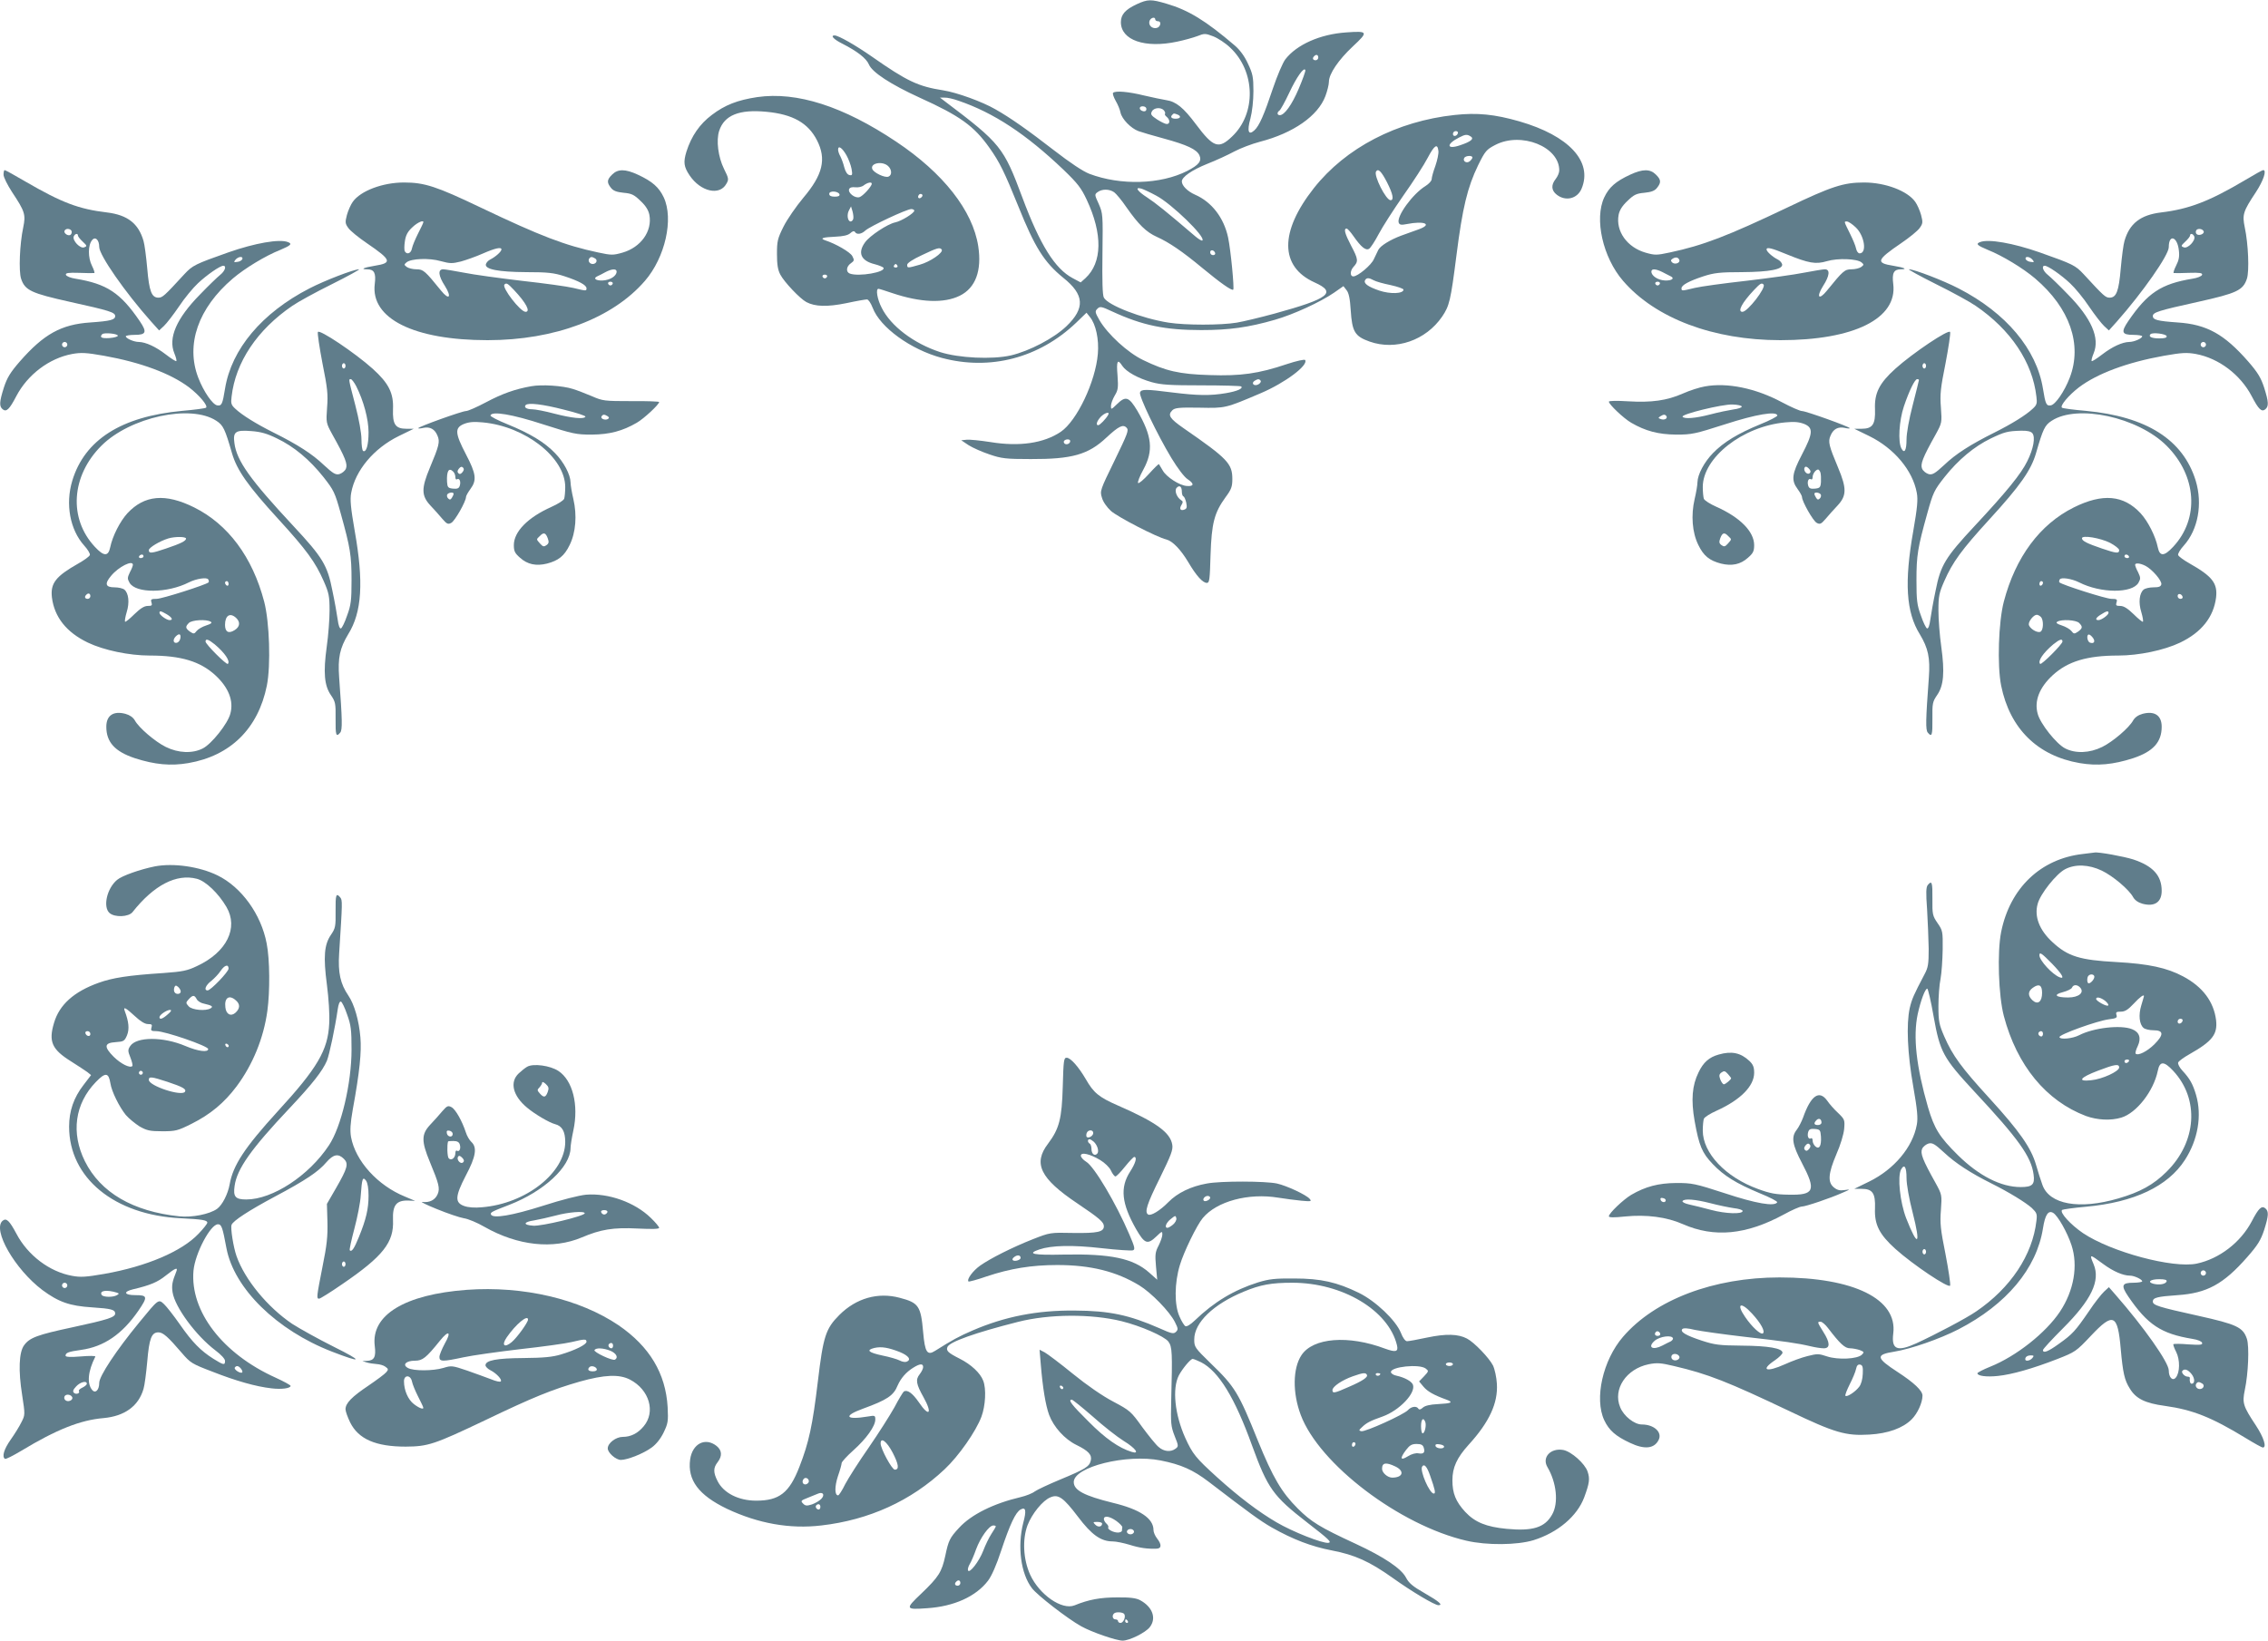 <?xml version="1.0" standalone="no"?>
<!DOCTYPE svg PUBLIC "-//W3C//DTD SVG 20010904//EN"
 "http://www.w3.org/TR/2001/REC-SVG-20010904/DTD/svg10.dtd">
<svg version="1.0" xmlns="http://www.w3.org/2000/svg"
 width="1280pt" height="926pt" viewBox="0 0 1280 926"
 preserveAspectRatio="xMidYMid meet">
<g transform="translate(0,926) scale(0.1,-0.1)"
fill="#607d8b" stroke="none">
<path d="M6415 9236 c-64 -30 -89 -58 -89 -101 0 -102 136 -149 318 -110 38 8
89 22 113 31 40 16 46 16 90 -1 26 -10 69 -38 95 -63 144 -134 149 -373 11
-503 -75 -72 -105 -62 -203 69 -71 95 -113 129 -169 137 -20 3 -76 15 -124 26
-89 22 -162 28 -175 15 -4 -4 3 -24 14 -44 12 -20 25 -51 28 -68 8 -36 58 -88
101 -104 17 -6 80 -25 140 -41 136 -37 188 -62 204 -95 15 -33 -3 -55 -69 -89
-150 -76 -375 -83 -552 -16 -36 14 -107 61 -200 133 -146 113 -245 183 -330
231 -74 43 -218 95 -294 107 -142 22 -204 51 -404 191 -92 64 -188 119 -210
119 -25 0 -5 -22 43 -46 86 -44 136 -83 151 -118 18 -44 124 -113 286 -187
228 -103 307 -160 394 -283 57 -80 85 -137 163 -330 93 -232 146 -316 254
-404 119 -95 124 -171 18 -273 -71 -68 -208 -140 -314 -165 -106 -24 -294 -15
-400 19 -149 49 -278 147 -329 250 -25 48 -35 107 -18 107 4 0 39 -11 77 -24
160 -54 293 -59 382 -15 89 44 125 142 104 279 -31 201 -197 413 -464 591
-298 199 -559 283 -783 251 -112 -17 -182 -44 -257 -101 -68 -51 -115 -119
-143 -207 -18 -59 -15 -85 18 -134 62 -92 169 -116 207 -48 15 25 14 31 -13
85 -33 67 -45 161 -27 215 29 88 113 122 267 107 148 -14 235 -63 285 -161 54
-106 33 -194 -77 -324 -41 -49 -92 -123 -112 -163 -34 -68 -37 -83 -37 -155 0
-59 5 -90 19 -116 22 -42 111 -136 147 -155 49 -26 118 -28 226 -6 55 12 108
21 116 21 8 0 22 -21 32 -47 42 -111 215 -236 390 -283 273 -73 549 -1 758
198 l59 57 19 -24 c34 -41 52 -127 45 -208 -13 -157 -118 -378 -209 -440 -96
-65 -235 -85 -398 -58 -58 9 -118 15 -134 13 l-30 -3 42 -28 c24 -15 76 -38
118 -52 67 -23 92 -26 232 -26 233 -1 325 25 427 121 69 64 94 77 114 56 14
-14 7 -31 -68 -186 -81 -166 -83 -171 -71 -209 6 -23 28 -54 51 -75 38 -34
258 -148 313 -161 35 -9 81 -57 124 -129 44 -75 81 -116 104 -116 15 0 17 18
21 158 6 179 21 238 85 326 32 43 38 59 38 102 0 87 -26 115 -275 287 -79 55
-91 74 -64 101 14 14 37 17 153 15 148 -3 145 -4 347 82 136 58 269 157 250
187 -3 5 -49 -5 -103 -23 -160 -54 -261 -68 -436 -62 -172 5 -248 23 -376 85
-87 42 -199 145 -246 225 -25 44 -26 50 -12 64 15 15 22 14 84 -15 171 -79
299 -105 503 -105 157 0 266 15 415 58 105 30 257 100 334 153 l53 37 17 -22
c13 -15 20 -48 24 -113 8 -123 23 -148 107 -178 148 -52 317 7 409 141 41 61
48 88 81 347 34 268 62 383 122 507 40 81 47 89 97 115 146 76 362 -10 361
-144 0 -13 -9 -34 -20 -48 -27 -34 -25 -65 6 -89 50 -39 116 -23 140 34 64
153 -71 299 -351 380 -139 40 -238 50 -366 36 -325 -35 -614 -185 -794 -413
-194 -246 -193 -443 4 -532 127 -57 83 -91 -226 -176 -81 -22 -177 -45 -213
-51 -90 -15 -289 -15 -385 0 -152 24 -342 98 -365 141 -8 14 -10 97 -8 248 3
222 2 228 -21 281 -24 52 -24 54 -6 67 25 18 65 18 93 -1 12 -9 43 -46 68 -83
70 -100 113 -142 173 -169 69 -31 144 -82 256 -175 103 -85 165 -129 175 -123
7 5 -14 225 -29 295 -24 111 -92 200 -186 241 -43 19 -75 51 -75 75 0 25 56
64 143 99 51 20 120 52 153 70 34 18 99 43 145 55 189 49 327 146 369 257 11
29 20 66 20 81 0 45 54 124 135 200 89 83 87 88 -38 79 -147 -10 -279 -69
-343 -152 -15 -20 -46 -93 -70 -164 -49 -147 -77 -212 -105 -237 -33 -30 -42
-5 -22 67 10 38 17 101 17 155 0 80 -4 98 -31 155 -19 42 -46 78 -74 102 -165
141 -262 200 -385 236 -88 26 -106 26 -169 -3z m105 -86 c0 -5 7 -10 16 -10
21 0 14 -34 -9 -38 -25 -5 -46 15 -40 38 5 20 33 28 33 10z m920 -215 c0 -8
-7 -15 -15 -15 -16 0 -20 12 -8 23 11 12 23 8 23 -8z m-110 -175 c-39 -92 -81
-150 -107 -150 -16 0 -17 16 -2 26 6 4 31 49 55 100 41 88 84 149 91 128 2 -5
-15 -52 -37 -104z m-1919 -69 c198 -68 379 -187 591 -389 80 -77 100 -103 131
-169 91 -194 88 -355 -7 -443 l-27 -24 -45 24 c-100 53 -184 187 -284 455
-106 284 -122 305 -436 542 l-29 22 26 0 c14 1 50 -7 80 -18z m1059 -47 c0 -9
-7 -14 -17 -12 -25 5 -28 28 -4 28 12 0 21 -6 21 -16z m99 -7 c6 -8 9 -16 6
-19 -3 -3 1 -11 10 -18 19 -16 19 -40 0 -40 -9 0 -33 12 -55 26 -33 22 -38 29
-29 45 11 22 51 25 68 6z m75 -23 c25 -9 19 -24 -9 -24 -24 0 -32 10 -18 23 8
8 8 8 27 1z m1584 -106 c-6 -18 -28 -21 -28 -4 0 9 7 16 16 16 9 0 14 -5 12
-12z m72 -18 c21 -13 3 -29 -60 -50 -76 -26 -80 6 -5 44 35 18 44 19 65 6z
m-182 -82 c2 -14 -6 -52 -17 -84 -12 -32 -21 -66 -21 -75 0 -10 -16 -27 -35
-39 -73 -45 -164 -171 -151 -207 5 -12 14 -14 44 -8 100 20 149 0 70 -29 -24
-8 -68 -25 -100 -36 -62 -23 -117 -57 -129 -80 -4 -8 -15 -32 -25 -52 -14 -34
-91 -98 -116 -98 -20 0 -19 32 1 54 28 30 27 43 -14 120 -35 67 -43 96 -25 96
5 0 22 -19 38 -42 44 -63 70 -84 89 -72 9 6 33 43 54 83 21 40 84 138 139 217
56 79 118 175 138 214 38 72 55 82 60 38z m-3341 -24 c12 -21 25 -56 29 -77 6
-34 4 -39 -12 -35 -11 2 -22 17 -29 43 -5 22 -16 50 -22 62 -7 12 -13 29 -13
38 0 27 23 11 47 -31z m3533 -13 c0 -5 -7 -14 -15 -21 -18 -15 -42 1 -31 19 8
13 46 15 46 2z m-3298 -48 c22 -20 23 -52 2 -60 -20 -8 -83 22 -91 43 -13 33
56 47 89 17z m2816 -92 c34 -67 40 -101 20 -101 -26 0 -96 139 -82 162 12 19
30 1 62 -61z m-2908 -8 c0 -15 -51 -71 -70 -76 -25 -7 -65 24 -58 45 4 10 16
13 35 11 16 -2 37 2 48 11 21 16 45 21 45 9z m1605 -67 c85 -44 281 -234 261
-253 -3 -4 -21 7 -40 23 -166 142 -224 188 -271 219 -56 36 -74 62 -32 50 12
-4 49 -21 82 -39z m-1787 7 c2 -9 -7 -13 -27 -13 -21 0 -31 5 -31 16 0 19 51
16 58 -3z m463 -16 c-13 -13 -26 -3 -16 12 3 6 11 8 17 5 6 -4 6 -10 -1 -17z
m-386 -124 c-2 -7 -9 -13 -14 -13 -17 0 -23 38 -10 62 l12 23 9 -30 c4 -16 6
-36 3 -42z m345 48 c0 -14 -73 -59 -107 -66 -44 -9 -145 -76 -171 -113 -43
-59 -23 -104 54 -123 24 -6 47 -16 50 -20 15 -25 -140 -52 -190 -33 -23 9 -20
40 6 58 20 14 20 18 8 41 -12 22 -92 69 -154 89 -31 11 -12 17 58 20 45 2 72
8 85 20 12 11 21 14 26 7 10 -17 37 -13 59 8 25 23 233 121 259 121 9 0 17 -4
17 -9z m155 -220 c10 -17 -66 -69 -124 -85 -70 -20 -71 -20 -71 0 0 9 31 30
83 54 86 41 102 46 112 31z m1543 -19 c2 -7 -3 -12 -12 -12 -9 0 -16 7 -16 16
0 17 22 14 28 -4z m-1793 -72 c3 -5 -1 -10 -10 -10 -9 0 -13 5 -10 10 3 6 8
10 10 10 2 0 7 -4 10 -10z m-397 -61 c-2 -6 -8 -10 -13 -10 -5 0 -11 4 -13 10
-2 6 4 11 13 11 9 0 15 -5 13 -11z m3085 -21 c12 -7 55 -19 95 -27 40 -9 73
-20 73 -26 -1 -23 -74 -26 -137 -5 -64 22 -91 41 -79 60 8 13 21 13 48 -2z
m-1419 -483 c22 -33 88 -70 166 -92 54 -15 103 -18 282 -18 119 0 219 -3 223
-6 12 -12 -22 -27 -86 -38 -88 -15 -160 -14 -304 4 -149 19 -174 19 -181 0 -8
-19 98 -239 177 -370 36 -59 73 -108 92 -120 38 -25 36 -41 -4 -38 -41 2 -117
51 -137 88 -10 17 -19 32 -21 35 -2 3 -27 -22 -57 -55 -29 -32 -57 -56 -61
-51 -4 4 9 38 30 76 58 107 49 189 -35 333 -47 78 -65 84 -115 35 -32 -31 -33
-31 -33 -9 0 13 10 39 21 58 19 31 21 44 16 114 -7 83 0 96 27 54z m781 -84
c3 -6 -3 -15 -14 -21 -24 -12 -42 7 -20 21 18 11 26 11 34 0z m-861 -193 c-12
-22 -47 -58 -56 -58 -15 0 -8 23 14 47 23 24 54 32 42 11z m-214 -147 c0 -14
-18 -23 -30 -16 -6 4 -8 11 -5 16 8 12 35 12 35 0z m630 -286 c0 -13 4 -25 9
-27 5 -1 12 -18 16 -36 5 -25 3 -33 -10 -38 -23 -9 -31 4 -17 26 9 15 9 21 -2
27 -24 15 -39 53 -26 69 16 18 30 9 30 -21z"/>
<path d="M20 8274 c0 -14 22 -58 48 -98 73 -110 78 -127 63 -200 -20 -94 -26
-246 -12 -289 22 -66 57 -82 277 -131 222 -49 254 -59 254 -80 0 -21 -26 -28
-140 -36 -165 -11 -263 -66 -398 -220 -54 -62 -72 -92 -90 -147 -26 -82 -27
-106 -7 -123 21 -17 38 -1 77 74 64 122 186 214 315 238 51 9 78 8 180 -10
207 -37 377 -100 481 -179 57 -44 107 -103 95 -114 -5 -4 -66 -12 -136 -18
-342 -32 -549 -163 -619 -394 -40 -132 -13 -277 67 -366 21 -23 35 -47 32 -54
-3 -8 -32 -29 -64 -47 -129 -73 -159 -112 -150 -192 14 -111 82 -197 203 -255
90 -43 233 -73 349 -73 177 0 285 -33 370 -111 75 -69 105 -145 85 -217 -14
-56 -106 -171 -155 -196 -58 -30 -138 -27 -209 8 -61 30 -153 109 -175 150
-10 17 -28 30 -53 37 -68 18 -108 -9 -108 -73 0 -87 49 -140 160 -177 114 -37
204 -45 303 -28 238 41 394 195 443 437 23 115 15 359 -15 474 -66 252 -204
437 -395 532 -163 81 -281 70 -377 -33 -42 -46 -84 -129 -97 -192 -11 -53 -36
-52 -87 3 -149 160 -133 400 37 570 162 162 505 236 649 141 39 -25 49 -47 88
-182 28 -97 90 -185 262 -373 160 -175 209 -243 256 -350 29 -66 33 -85 33
-165 0 -50 -7 -142 -16 -205 -20 -145 -14 -220 24 -274 25 -37 27 -46 26 -133
-1 -93 3 -106 26 -78 13 15 12 69 -6 312 -8 110 4 165 51 243 78 125 88 295
37 583 -23 132 -27 178 -20 215 23 127 128 252 269 321 l84 41 -41 0 c-62 0
-79 24 -76 110 4 91 -24 147 -115 229 -99 89 -302 225 -309 207 -3 -8 9 -88
26 -177 28 -139 32 -175 26 -249 -6 -85 -6 -87 29 -151 75 -134 88 -169 77
-195 -6 -13 -23 -26 -37 -30 -21 -5 -35 3 -88 52 -65 62 -146 114 -284 183
-96 48 -177 98 -215 134 -23 21 -26 30 -21 68 22 195 145 378 343 513 30 21
130 76 223 122 92 46 161 84 153 84 -29 0 -193 -63 -280 -108 -268 -138 -440
-343 -476 -566 -14 -87 -19 -98 -44 -94 -26 4 -77 78 -107 156 -72 187 -1 393
195 560 68 58 185 129 269 162 59 25 68 34 41 44 -48 18 -185 -6 -334 -58
-190 -67 -203 -74 -249 -123 -114 -124 -124 -133 -147 -133 -38 0 -52 35 -63
165 -6 66 -15 136 -21 155 -28 98 -90 147 -207 161 -159 19 -254 55 -459 174
-61 36 -114 65 -118 65 -3 0 -6 -11 -6 -26z m385 -323 c0 -8 -4 -16 -10 -18
-16 -5 -38 14 -30 26 9 16 40 9 40 -8z m35 -21 c0 -5 12 -20 27 -34 25 -23 25
-26 8 -32 -22 -9 -67 38 -59 61 7 17 24 20 24 5z m120 -64 c0 -46 146 -256
293 -421 l45 -50 27 25 c15 14 53 63 85 110 31 47 80 106 107 131 51 48 125
99 143 99 20 0 10 -30 -18 -52 -15 -12 -66 -61 -113 -110 -133 -135 -181 -246
-145 -332 9 -22 14 -41 11 -44 -2 -3 -29 14 -60 38 -56 43 -112 69 -152 70
-27 0 -73 20 -73 32 0 4 23 8 50 8 65 0 71 15 29 77 -109 160 -186 211 -363
240 -27 4 -52 14 -54 22 -3 10 12 13 74 11 44 -2 82 -2 86 -1 4 0 -2 19 -13
41 -23 45 -23 117 1 145 18 22 40 1 40 -39z m808 -68 c-3 -7 -15 -15 -28 -16
-21 -3 -22 -2 -11 12 16 19 44 21 39 4z m-703 -433 c0 -5 -21 -11 -47 -13 -45
-3 -58 4 -41 22 11 10 88 3 88 -9z m-285 -50 c0 -8 -7 -15 -15 -15 -8 0 -15 7
-15 15 0 8 7 15 15 15 8 0 15 -7 15 -15z m1570 -120 c0 -8 -4 -15 -10 -15 -5
0 -10 7 -10 15 0 8 5 15 10 15 6 0 10 -7 10 -15z m60 -114 c42 -83 70 -187 70
-261 0 -72 -13 -116 -31 -105 -5 4 -9 33 -9 65 0 35 -14 114 -35 194 -40 153
-38 146 -25 146 5 0 19 -18 30 -39z m-448 -295 c97 -46 186 -121 263 -218 59
-75 65 -87 98 -206 54 -194 61 -236 61 -377 0 -112 -3 -140 -25 -199 -13 -39
-29 -71 -35 -73 -7 -2 -14 17 -18 49 -4 29 -17 103 -30 164 -28 144 -55 188
-221 366 -244 262 -319 367 -332 467 -9 64 6 75 94 68 55 -4 90 -14 145 -41z
m-512 -566 c0 -13 -30 -28 -113 -56 -82 -28 -97 -29 -97 -9 0 14 61 51 110 66
36 11 100 11 100 -1z m-240 -100 c0 -5 -7 -10 -16 -10 -8 0 -12 5 -9 10 3 6
10 10 16 10 5 0 9 -4 9 -10z m-60 -48 c0 -5 -7 -24 -17 -42 -14 -30 -15 -36
-2 -59 35 -61 213 -60 335 2 42 21 101 30 109 17 4 -6 5 -14 2 -17 -15 -14
-263 -93 -293 -93 -31 0 -35 -3 -29 -20 5 -17 2 -20 -21 -20 -20 0 -42 -14
-76 -47 -26 -26 -50 -45 -52 -42 -3 3 1 27 9 54 17 54 11 107 -13 127 -8 7
-33 13 -56 13 -51 0 -57 20 -19 65 43 52 123 91 123 62z m540 -108 c0 -8 -4
-12 -10 -9 -5 3 -10 10 -10 16 0 5 5 9 10 9 6 0 10 -7 10 -16z m-780 -69 c0
-8 -7 -15 -15 -15 -16 0 -20 12 -8 23 11 12 23 8 23 -8z m431 -102 c30 -18 38
-33 16 -33 -17 0 -57 29 -57 41 0 13 8 11 41 -8z m391 -20 c25 -23 23 -50 -7
-69 -34 -22 -55 -12 -55 29 0 53 28 71 62 40z m-143 -22 c10 -6 3 -12 -25 -21
-22 -7 -46 -21 -54 -31 -14 -18 -17 -18 -38 -4 -26 19 -27 28 -6 49 17 17 99
22 123 7z m-171 -93 c-2 -13 -11 -24 -20 -26 -21 -4 -24 18 -6 36 19 19 30 14
26 -10z m194 -35 c57 -48 89 -95 74 -110 -7 -8 -126 111 -126 126 0 18 16 13
52 -16z"/>
<path d="M3455 8275 c-30 -29 -31 -45 -7 -75 13 -17 32 -24 71 -28 46 -4 60
-11 96 -46 30 -28 45 -53 50 -79 17 -92 -48 -183 -152 -213 -53 -15 -62 -15
-137 1 -188 40 -324 92 -666 255 -247 118 -314 140 -430 140 -120 0 -245 -47
-289 -109 -11 -15 -26 -49 -33 -74 -11 -42 -10 -49 8 -74 11 -16 58 -54 105
-86 139 -95 144 -111 44 -127 -62 -10 -84 -20 -43 -20 40 0 51 -21 43 -83 -24
-195 221 -317 637 -317 378 0 705 123 888 335 114 132 163 349 106 471 -27 57
-64 90 -146 128 -71 33 -113 33 -145 1z m-1067 -273 c-1 -5 -15 -33 -30 -63
-15 -30 -30 -66 -33 -81 -5 -28 -28 -37 -40 -17 -4 6 -4 31 0 57 5 35 16 55
42 79 31 30 70 45 61 25z m442 -150 c0 -12 -34 -42 -62 -56 -13 -6 -24 -19
-26 -28 -5 -28 69 -43 228 -44 122 0 156 -4 215 -23 82 -27 125 -50 125 -68 0
-16 0 -16 -75 2 -33 8 -163 26 -290 40 -126 15 -273 35 -327 46 -53 10 -106
19 -117 19 -31 0 -27 -37 10 -94 40 -64 24 -83 -22 -26 -90 111 -100 120 -138
120 -21 0 -45 6 -55 13 -16 12 -16 14 -2 26 26 22 129 26 194 7 52 -14 64 -14
113 -2 29 8 86 28 124 45 71 31 105 38 105 23z m529 -51 c16 -10 6 -31 -14
-31 -17 0 -28 17 -20 30 8 12 16 12 34 1z m121 -74 c0 -25 -37 -48 -78 -50
-40 -2 -57 12 -30 24 7 3 27 13 43 22 37 20 65 22 65 4z m-22 -68 c-2 -6 -8
-10 -13 -10 -5 0 -11 4 -13 10 -2 6 4 11 13 11 9 0 15 -5 13 -11z m-557 -36
c68 -72 95 -123 65 -123 -29 0 -135 137 -119 154 11 11 18 7 54 -31z"/>
<path d="M9200 8274 c-82 -38 -119 -71 -146 -128 -57 -122 -8 -339 106 -471
183 -212 510 -335 888 -335 416 0 661 122 637 317 -8 62 3 83 43 83 41 0 19
10 -43 20 -100 16 -95 32 44 127 47 32 94 70 105 86 18 25 19 32 8 74 -7 25
-22 59 -33 74 -44 62 -169 109 -289 109 -116 0 -183 -22 -430 -140 -342 -163
-478 -215 -666 -255 -75 -16 -84 -16 -137 -1 -104 30 -169 121 -152 213 5 26
20 51 50 79 36 35 50 42 96 46 39 4 58 11 71 28 24 30 23 46 -7 75 -32 32 -74
32 -145 -1z m1273 -297 c50 -47 65 -147 22 -147 -8 0 -17 12 -20 28 -3 15 -18
51 -33 81 -36 73 -36 71 -19 71 9 0 31 -15 50 -33z m-390 -152 c125 -51 164
-58 228 -39 61 18 169 14 195 -7 14 -12 14 -14 -2 -26 -10 -7 -34 -13 -55 -13
-38 0 -48 -9 -138 -120 -46 -57 -62 -38 -22 26 37 57 41 94 10 94 -11 0 -64
-9 -117 -19 -54 -11 -200 -31 -327 -46 -126 -14 -257 -32 -290 -40 -75 -18
-75 -18 -75 -2 0 18 43 41 125 68 59 19 93 23 215 23 159 1 233 16 228 44 -2
9 -13 22 -26 28 -28 14 -62 44 -62 56 0 15 29 8 113 -27z m-605 -33 c5 -17
-27 -27 -41 -13 -9 9 -8 14 3 21 18 11 32 8 38 -8z m-95 -68 c18 -9 38 -20 45
-23 26 -12 7 -26 -32 -24 -39 2 -76 26 -76 50 0 18 25 16 63 -3z m-15 -65 c-2
-6 -8 -10 -13 -10 -5 0 -11 4 -13 10 -2 6 4 11 13 11 9 0 15 -5 13 -11z m585
-5 c16 -17 -90 -154 -119 -154 -30 0 -3 51 65 123 36 38 43 42 54 31z"/>
<path d="M12670 8243 c-201 -119 -315 -163 -473 -182 -117 -14 -179 -63 -207
-161 -6 -19 -15 -89 -21 -155 -11 -130 -25 -165 -63 -165 -23 0 -33 9 -147
133 -46 49 -59 56 -249 123 -149 52 -286 76 -334 58 -27 -10 -18 -19 42 -44
83 -33 200 -104 268 -162 196 -167 267 -373 195 -560 -30 -78 -81 -152 -107
-156 -25 -4 -30 7 -44 94 -36 223 -208 428 -476 566 -87 45 -251 108 -280 108
-8 0 61 -38 153 -84 93 -46 193 -101 223 -122 198 -135 321 -318 343 -513 5
-38 2 -47 -21 -68 -38 -36 -119 -86 -215 -134 -138 -69 -219 -121 -284 -183
-53 -49 -67 -57 -88 -52 -14 4 -31 17 -37 30 -11 26 2 61 77 195 35 64 35 66
29 151 -6 74 -2 110 26 249 17 89 29 169 26 177 -7 18 -210 -118 -309 -207
-91 -82 -119 -138 -115 -229 3 -86 -14 -110 -76 -110 l-41 0 84 -41 c141 -69
246 -194 269 -321 7 -37 3 -83 -20 -215 -51 -288 -41 -458 37 -583 47 -78 59
-133 51 -243 -18 -243 -19 -297 -6 -312 23 -28 27 -15 26 78 -1 87 1 96 26
133 38 54 44 129 24 274 -9 63 -16 155 -16 205 0 80 4 99 33 165 47 107 96
175 256 350 172 188 234 276 262 373 39 135 49 157 88 182 144 95 487 21 649
-141 170 -170 186 -410 37 -570 -51 -55 -76 -56 -87 -3 -13 63 -55 146 -97
192 -96 103 -214 114 -377 33 -191 -95 -329 -280 -395 -532 -30 -115 -38 -359
-15 -474 49 -242 205 -396 443 -437 99 -17 189 -9 303 28 111 37 160 90 160
177 0 64 -40 91 -108 73 -25 -7 -43 -20 -53 -37 -22 -41 -114 -120 -175 -150
-71 -35 -151 -38 -209 -8 -49 25 -141 140 -155 196 -20 72 10 148 85 217 85
78 193 111 370 111 116 0 259 30 349 73 121 58 189 144 203 255 9 80 -21 119
-150 192 -32 18 -61 39 -64 47 -3 7 11 31 32 54 80 89 107 234 67 366 -71 231
-277 362 -619 394 -70 6 -131 14 -136 18 -12 11 38 70 95 114 104 79 274 142
481 179 102 18 129 19 180 10 129 -24 251 -116 315 -238 39 -75 56 -91 77 -74
20 17 19 41 -7 123 -18 55 -36 85 -90 147 -135 154 -233 209 -398 220 -114 8
-140 15 -140 36 0 21 32 31 254 80 220 49 255 65 277 131 14 43 8 195 -12 289
-15 73 -10 90 63 200 42 64 62 124 41 124 -5 0 -51 -26 -103 -57z m-233 -289
c5 -15 -28 -27 -40 -15 -5 5 -6 14 -2 21 8 13 37 9 42 -6z m-53 -29 c8 -23
-37 -70 -59 -61 -17 6 -17 9 8 32 15 14 27 29 27 34 0 15 17 12 24 -5z m-87
-79 c4 -34 0 -55 -16 -86 -11 -22 -17 -41 -13 -41 4 -1 42 -1 86 1 62 2 77 -1
74 -11 -2 -8 -27 -18 -54 -22 -177 -29 -254 -80 -363 -240 -42 -62 -36 -77 29
-77 27 0 50 -4 50 -8 0 -12 -46 -32 -73 -32 -40 -1 -96 -27 -152 -70 -31 -24
-58 -41 -60 -38 -3 3 2 22 11 44 36 86 -12 197 -145 332 -47 49 -98 98 -113
110 -28 22 -38 52 -18 52 18 0 92 -51 143 -99 27 -25 76 -84 107 -131 32 -47
70 -96 85 -110 l27 -25 45 50 c145 164 293 375 293 420 0 76 49 60 57 -19z
m-826 -52 c11 -14 10 -15 -11 -12 -13 1 -25 9 -28 16 -5 17 23 15 39 -4z m757
-431 c2 -9 -10 -13 -42 -13 -43 0 -63 10 -49 24 12 11 86 2 91 -11z m222 -48
c0 -8 -7 -15 -15 -15 -8 0 -15 7 -15 15 0 8 7 15 15 15 8 0 15 -7 15 -15z
m-1580 -120 c0 -8 -4 -15 -10 -15 -5 0 -10 7 -10 15 0 8 5 15 10 15 6 0 10 -7
10 -15z m-40 -80 c0 -3 -16 -66 -35 -141 -21 -80 -35 -159 -35 -194 0 -62 -12
-83 -29 -51 -20 37 -13 157 14 237 30 89 62 154 75 154 6 0 10 -2 10 -5z m640
-300 c18 -22 7 -87 -29 -159 -35 -71 -115 -170 -296 -364 -166 -178 -193 -222
-221 -366 -13 -61 -26 -135 -30 -164 -4 -32 -11 -51 -18 -49 -6 2 -22 34 -35
73 -22 59 -25 87 -25 199 0 141 7 183 61 377 33 119 39 131 98 206 77 97 167
172 260 217 77 37 96 42 171 44 35 1 56 -4 64 -14z m439 -619 c28 -15 51 -33
51 -41 0 -20 -15 -19 -97 9 -85 29 -113 43 -113 58 0 19 103 2 159 -26z m106
-76 c3 -5 -1 -10 -9 -10 -9 0 -16 5 -16 10 0 6 4 10 9 10 6 0 13 -4 16 -10z
m94 -54 c38 -20 93 -84 89 -104 -3 -13 -14 -17 -44 -17 -23 0 -48 -6 -56 -13
-24 -20 -30 -73 -13 -127 8 -27 12 -51 9 -54 -2 -3 -26 16 -52 42 -34 33 -56
47 -76 47 -23 0 -26 3 -21 20 6 17 2 20 -29 20 -30 0 -278 79 -293 93 -3 3 -2
11 2 17 8 13 67 4 109 -17 122 -62 300 -63 335 -2 13 23 12 29 -2 59 -10 18
-17 37 -17 42 0 12 28 10 59 -6z m-579 -95 c0 -6 -4 -13 -10 -16 -5 -3 -10 1
-10 9 0 9 5 16 10 16 6 0 10 -4 10 -9z m788 -79 c2 -7 -3 -12 -12 -12 -9 0
-16 7 -16 16 0 17 22 14 28 -4z m-418 -91 c0 -12 -40 -41 -57 -41 -21 0 -15
14 15 32 31 20 42 22 42 9z m-382 -23 c17 -17 15 -77 -3 -84 -20 -8 -65 22
-65 43 0 19 28 53 45 53 6 0 16 -5 23 -12z m216 -34 c21 -21 20 -30 -6 -49
-21 -14 -24 -14 -38 4 -8 10 -32 24 -54 31 -28 9 -35 15 -25 21 24 15 106 10
123 -7z m80 -87 c12 -19 3 -32 -19 -24 -17 7 -21 51 -3 45 6 -2 16 -12 22 -21z
m-174 -18 c0 -15 -119 -134 -126 -126 -15 15 17 62 74 110 36 29 52 34 52 16z"/>
<path d="M2998 7080 c-91 -16 -164 -42 -256 -91 -51 -27 -101 -49 -112 -49
-22 0 -270 -89 -270 -97 0 -2 13 -2 29 2 38 8 65 -7 80 -44 15 -34 9 -57 -43
-181 -49 -117 -48 -158 3 -213 22 -23 52 -57 68 -76 25 -29 32 -32 50 -22 20
10 83 121 83 146 0 6 11 26 25 45 37 50 32 86 -25 195 -62 119 -65 150 -12
172 28 11 54 14 106 9 241 -22 466 -199 466 -365 0 -27 -3 -57 -6 -66 -4 -10
-36 -30 -72 -46 -134 -60 -212 -140 -212 -216 0 -34 6 -46 35 -71 42 -38 91
-48 152 -33 65 17 98 43 128 105 35 71 42 168 21 259 -9 38 -16 80 -16 95 -1
44 -38 114 -88 165 -60 62 -142 111 -267 162 -55 22 -99 45 -97 50 7 26 122 7
297 -50 169 -54 186 -58 275 -58 101 1 173 20 254 67 40 23 126 103 126 117 0
3 -71 6 -157 5 -152 0 -161 1 -223 28 -36 15 -84 34 -108 41 -56 18 -175 26
-234 15z m184 -132 c70 -17 125 -35 122 -40 -9 -15 -77 -8 -174 17 -52 14
-109 25 -127 25 -31 0 -48 11 -36 24 14 14 95 5 215 -26z m247 -37 c9 -6 10
-10 2 -16 -16 -9 -44 2 -36 15 8 12 16 12 34 1z m-819 -316 c-9 -11 -16 -13
-23 -6 -7 7 -6 15 3 26 9 11 16 13 23 6 7 -7 6 -15 -3 -26z m-52 3 c7 -7 12
-20 12 -31 0 -10 4 -16 9 -12 14 8 23 -12 16 -36 -5 -16 -14 -19 -38 -17 -28
3 -32 7 -34 38 -3 62 10 83 35 58z m2 -125 c0 -5 -5 -15 -10 -23 -7 -11 -12
-12 -21 -3 -6 6 -8 16 -5 22 8 12 36 15 36 4z m531 -250 c8 -22 7 -30 -7 -40
-14 -10 -20 -9 -36 9 -22 25 -22 23 -2 42 22 23 33 20 45 -11z"/>
<path d="M9622 7079 c-30 -5 -86 -23 -124 -40 -91 -40 -177 -52 -310 -44 -63
4 -108 3 -108 -2 0 -15 83 -94 126 -119 81 -47 153 -66 254 -67 89 0 106 4
275 58 176 57 291 76 296 50 1 -5 -42 -28 -97 -50 -124 -51 -206 -100 -266
-162 -50 -51 -87 -121 -88 -165 0 -15 -7 -57 -16 -95 -21 -91 -14 -188 21
-259 30 -62 63 -88 128 -105 61 -15 110 -5 152 33 29 25 35 37 35 71 0 76 -78
156 -212 216 -36 16 -68 36 -72 46 -3 9 -6 39 -6 66 0 166 225 343 466 365 52
5 78 2 107 -9 52 -22 49 -53 -13 -172 -57 -109 -62 -145 -25 -195 14 -19 25
-39 25 -45 0 -25 63 -136 83 -146 18 -10 25 -7 50 22 16 19 46 53 68 76 51 55
52 96 3 213 -52 124 -58 147 -43 181 15 37 42 52 80 44 16 -4 29 -4 29 -2 0 8
-248 97 -270 97 -11 0 -61 22 -112 49 -149 80 -310 113 -436 90z m208 -114 c1
-5 -21 -13 -47 -16 -26 -4 -85 -16 -130 -28 -84 -22 -148 -27 -157 -13 -9 14
224 71 282 69 29 -1 52 -6 52 -12z m-425 -54 c8 -14 -13 -24 -33 -16 -14 5
-14 7 -2 15 19 12 27 12 35 1z m809 -321 c-14 -14 -39 14 -29 31 5 8 12 6 23
-5 11 -11 13 -19 6 -26z m60 3 c3 -10 4 -34 3 -53 -2 -31 -6 -35 -34 -38 -24
-2 -33 1 -38 17 -7 24 2 44 16 36 5 -4 9 2 9 12 0 19 18 43 31 43 4 0 10 -8
13 -17z m2 -124 c3 -6 1 -16 -5 -22 -9 -9 -14 -8 -21 3 -5 8 -10 18 -10 23 0
11 28 8 36 -4z m-522 -235 c20 -19 20 -17 -2 -42 -16 -18 -22 -19 -36 -9 -14
10 -15 18 -7 40 12 31 23 34 45 11z"/>
<path d="M11755 4440 c-238 -27 -411 -192 -461 -440 -23 -115 -15 -359 15
-474 74 -280 239 -480 464 -565 64 -23 139 -27 199 -9 86 26 182 149 206 264
11 56 35 56 87 0 149 -160 133 -401 -37 -569 -74 -74 -151 -116 -272 -151
-221 -65 -390 -34 -429 76 -9 24 -25 75 -36 113 -28 97 -94 191 -262 375 -160
175 -209 242 -256 350 -29 67 -33 85 -33 171 0 52 5 122 12 155 6 32 11 107
12 165 1 102 0 107 -29 149 -28 41 -30 49 -29 137 1 93 -3 106 -26 78 -10 -12
-11 -43 -4 -138 4 -67 8 -167 9 -222 0 -87 -3 -106 -24 -145 -61 -116 -71
-139 -83 -190 -20 -91 -13 -257 20 -443 23 -131 27 -178 20 -215 -23 -127
-128 -252 -269 -321 l-84 -41 41 0 c62 0 79 -24 76 -110 -4 -91 24 -147 115
-229 99 -89 302 -225 309 -207 3 8 -9 88 -26 177 -28 139 -32 175 -26 249 6
85 6 87 -29 151 -75 134 -88 169 -77 195 6 13 23 26 37 30 21 5 35 -3 88 -52
63 -59 147 -114 267 -174 98 -49 191 -106 227 -138 28 -27 31 -34 26 -73 -22
-193 -146 -379 -340 -511 -53 -37 -231 -131 -338 -180 -108 -49 -141 -35 -130
55 25 195 -222 317 -642 317 -371 0 -702 -125 -883 -335 -114 -132 -163 -349
-106 -471 27 -57 64 -90 146 -128 80 -38 135 -33 160 15 24 44 -24 89 -94 89
-42 0 -102 47 -122 97 -43 102 34 217 161 243 46 9 67 8 142 -10 193 -45 304
-89 653 -255 255 -122 317 -140 450 -132 105 6 189 36 239 86 33 33 61 94 61
134 0 28 -48 73 -140 133 -123 80 -126 98 -19 115 93 15 257 72 362 126 271
140 441 343 477 570 12 77 30 104 58 87 26 -16 79 -109 103 -182 38 -115 14
-256 -65 -375 -80 -120 -247 -252 -394 -311 -40 -16 -72 -33 -72 -37 0 -15 51
-22 116 -15 78 8 195 41 334 95 102 40 107 43 190 131 127 135 152 124 169
-75 12 -133 21 -175 51 -222 34 -57 86 -83 198 -98 157 -22 263 -64 455 -181
49 -30 92 -54 98 -54 23 0 5 57 -39 124 -73 110 -78 127 -63 200 20 94 26 246
12 289 -22 66 -57 82 -277 131 -222 49 -254 59 -254 80 0 22 26 28 140 36 165
11 259 62 393 215 59 67 76 95 95 152 26 82 27 106 7 123 -21 17 -38 1 -77
-74 -63 -119 -183 -211 -310 -238 -134 -28 -482 65 -642 172 -69 47 -134 117
-118 131 4 3 65 12 135 18 272 25 462 115 558 264 74 114 97 251 63 367 -18
61 -35 92 -77 137 -16 17 -27 38 -24 46 3 8 32 29 64 47 129 73 159 112 150
192 -13 104 -75 188 -186 247 -92 49 -195 71 -376 81 -207 11 -275 32 -362
113 -73 67 -103 144 -83 215 14 56 106 171 155 196 57 30 134 27 207 -8 63
-30 155 -108 177 -150 10 -17 28 -30 53 -37 68 -18 108 9 108 73 0 86 -49 140
-160 177 -53 17 -200 44 -220 39 -3 0 -32 -4 -65 -8z m-173 -620 c57 -59 73
-88 42 -76 -41 16 -114 95 -114 124 0 21 12 13 72 -48z m238 -73 c0 -14 -20
-37 -32 -37 -10 0 -11 34 -1 43 11 12 33 8 33 -6z m-295 -91 c0 -50 -24 -69
-54 -42 -27 25 -27 51 2 71 35 25 52 15 52 -29z m213 32 c29 -29 -5 -58 -66
-58 -71 0 -86 16 -30 30 26 7 49 18 52 26 7 17 28 18 44 2z m-825 -166 c36
-201 54 -233 229 -422 251 -269 322 -369 335 -469 8 -57 -7 -71 -73 -71 -111
0 -235 63 -354 180 -105 104 -133 149 -169 271 -66 229 -85 397 -58 525 17 77
42 144 54 144 4 0 21 -71 36 -158z m1187 116 c0 -2 -7 -25 -15 -52 -17 -55
-11 -108 13 -128 8 -7 33 -13 56 -13 58 0 59 -25 4 -80 -41 -40 -91 -65 -105
-52 -3 4 2 23 12 43 21 45 9 79 -32 95 -64 26 -218 8 -299 -34 -37 -19 -106
-26 -111 -11 -5 14 214 93 280 101 41 5 47 9 42 24 -5 16 -1 19 24 19 24 0 41
11 73 45 35 38 58 54 58 43z m-219 -27 c13 -11 21 -22 17 -26 -8 -8 -68 25
-68 37 0 14 27 8 51 -11z m437 -113 c-6 -18 -28 -21 -28 -4 0 9 7 16 16 16 9
0 14 -5 12 -12z m-788 -73 c0 -8 -4 -15 -9 -15 -13 0 -22 16 -14 24 11 11 23
6 23 -9z m485 -155 c-3 -5 -10 -10 -16 -10 -5 0 -9 5 -9 10 0 6 7 10 16 10 8
0 12 -4 9 -10z m-55 -35 c0 -22 -95 -66 -158 -72 -81 -9 -64 15 39 54 94 36
119 40 119 18z m-1200 -625 c0 -35 14 -115 35 -196 47 -184 29 -198 -37 -30
-35 91 -50 234 -29 275 19 34 31 15 31 -49z m110 -415 c0 -8 -4 -15 -10 -15
-5 0 -10 7 -10 15 0 8 5 15 10 15 6 0 10 -7 10 -15z m1001 -70 c56 -41 111
-65 151 -65 23 0 68 -21 68 -32 0 -4 -23 -8 -50 -8 -65 0 -71 -15 -29 -77 109
-160 186 -211 363 -240 28 -4 52 -14 54 -22 4 -12 -10 -13 -76 -9 -44 4 -83 4
-86 1 -2 -3 5 -23 16 -44 22 -44 21 -116 -2 -144 -18 -22 -40 0 -40 40 0 45
-140 244 -303 430 l-35 40 -27 -25 c-15 -14 -54 -63 -85 -110 -77 -112 -93
-130 -169 -184 -62 -45 -91 -56 -91 -36 0 6 51 61 113 123 160 160 212 268
173 361 -25 60 -25 60 55 1z m579 -50 c0 -8 -7 -15 -15 -15 -8 0 -15 7 -15 15
0 8 7 15 15 15 8 0 15 -7 15 -15z m-222 -47 c-5 -16 -41 -22 -74 -14 -38 10
-18 26 32 26 32 0 44 -4 42 -12z m-2340 -182 c50 -54 76 -102 61 -112 -13 -8
-61 36 -100 93 -52 75 -25 89 39 19z m429 -82 c68 -89 95 -114 124 -114 15 0
40 -5 55 -10 25 -10 26 -12 12 -26 -25 -25 -135 -30 -196 -10 -47 16 -56 16
-111 2 -33 -8 -90 -29 -127 -46 -107 -48 -141 -34 -56 23 23 16 42 35 42 42 0
25 -80 39 -230 40 -128 1 -154 5 -225 28 -91 30 -125 50 -110 66 7 6 30 5 70
-5 33 -7 159 -25 280 -39 229 -26 299 -36 375 -54 25 -6 57 -11 73 -11 37 0
36 32 -3 93 -34 55 -35 57 -15 57 8 0 27 -16 42 -36z m-947 -35 c0 -5 -7 -9
-15 -9 -15 0 -20 12 -9 23 8 8 24 -1 24 -14z m72 -24 c0 -5 -6 -12 -13 -16 -8
-3 -28 -14 -46 -23 -55 -29 -87 -11 -45 26 29 26 101 35 104 13z m36 -102 c5
-17 -26 -29 -40 -15 -6 6 -7 15 -3 22 9 14 37 9 43 -7z m1992 -8 c-13 -16 -40
-20 -40 -7 0 14 12 22 33 22 16 0 17 -3 7 -15z m-957 -89 c-1 -30 -9 -59 -20
-73 -21 -28 -69 -60 -78 -51 -3 3 8 32 24 64 17 33 33 72 36 87 4 20 11 27 23
25 14 -3 17 -14 15 -52z m1856 -2 c19 -24 19 -54 0 -54 -8 0 -13 15 -10 33 0
4 -5 7 -13 7 -17 0 -38 24 -29 33 13 14 32 6 52 -19z m60 -53 c16 -10 6 -31
-14 -31 -17 0 -28 17 -20 30 8 12 16 12 34 1z"/>
<path d="M874 4370 c-84 -17 -186 -53 -213 -76 -58 -48 -81 -153 -43 -187 29
-26 108 -23 130 5 121 153 248 218 363 188 50 -13 122 -82 167 -159 69 -118 2
-255 -165 -333 -56 -27 -82 -32 -191 -40 -200 -13 -287 -27 -365 -55 -140 -50
-222 -124 -252 -226 -32 -106 -12 -150 95 -217 39 -25 81 -52 93 -61 l21 -17
-42 -55 c-56 -72 -82 -148 -82 -236 0 -289 255 -499 630 -517 123 -6 150 -11
150 -25 0 -6 -22 -34 -50 -63 -94 -99 -293 -184 -531 -226 -104 -18 -135 -20
-182 -11 -128 23 -250 116 -314 237 -40 75 -57 91 -78 74 -60 -50 69 -274 224
-391 92 -68 154 -90 281 -98 108 -7 130 -13 130 -35 0 -21 -44 -35 -239 -77
-201 -43 -244 -59 -275 -102 -29 -39 -33 -143 -11 -281 17 -111 17 -112 -4
-153 -11 -23 -39 -68 -61 -99 -38 -54 -50 -96 -32 -108 5 -3 46 18 93 46 197
119 332 173 463 184 120 11 198 68 226 165 6 19 15 88 21 154 11 130 24 165
63 165 26 0 54 -25 132 -116 48 -56 57 -62 173 -106 132 -52 245 -84 333 -94
57 -7 108 0 108 14 0 4 -38 25 -84 46 -300 135 -484 375 -464 604 9 98 96 262
138 262 20 0 26 -16 48 -135 43 -227 283 -463 596 -584 173 -67 178 -56 11 27
-88 44 -194 103 -236 130 -139 94 -267 249 -314 382 -18 51 -35 159 -28 177 9
23 98 81 244 159 175 93 246 141 291 194 39 45 67 51 99 19 27 -27 21 -51 -44
-164 l-52 -90 3 -101 c2 -81 -3 -132 -28 -254 -33 -169 -35 -180 -19 -180 6 0
64 36 129 81 232 158 294 237 288 363 -3 83 18 111 84 110 l41 -2 -57 24
c-155 63 -280 201 -305 337 -6 36 -4 76 10 155 39 213 50 325 43 407 -8 95
-34 186 -68 236 -45 66 -59 129 -52 237 19 295 19 301 6 317 -23 28 -27 15
-26 -78 1 -86 -1 -96 -26 -133 -38 -55 -44 -123 -23 -282 10 -78 16 -167 13
-219 -7 -150 -66 -251 -292 -497 -185 -203 -251 -303 -270 -411 -10 -55 -41
-116 -71 -138 -42 -30 -141 -50 -214 -42 -260 27 -444 134 -532 311 -79 160
-57 324 62 447 54 56 72 54 82 -7 7 -47 50 -133 87 -179 17 -20 53 -49 78 -65
41 -23 58 -27 128 -27 75 0 87 3 165 42 106 53 184 118 254 211 91 122 153
272 174 427 15 109 14 290 -4 380 -31 164 -142 318 -277 384 -102 50 -249 71
-354 51z m416 -577 c0 -18 -101 -123 -118 -123 -23 0 -12 29 21 54 17 14 41
39 52 56 22 33 45 40 45 13z m-270 -129 c0 -16 -26 -19 -35 -4 -4 6 -4 18 -1
27 5 12 9 13 21 3 8 -7 15 -19 15 -26z m90 -43 c5 -11 24 -23 42 -26 44 -10
53 -16 37 -26 -27 -17 -105 -10 -124 11 -17 19 -17 21 0 40 23 25 32 25 45 1z
m222 -8 c24 -21 23 -45 -3 -69 -26 -23 -53 -9 -57 30 -7 55 22 74 60 39z m627
-79 c22 -60 25 -87 25 -199 0 -188 -58 -436 -128 -540 -113 -171 -318 -305
-466 -305 -61 0 -75 15 -66 76 13 96 92 208 310 439 130 138 186 210 211 268
14 35 46 186 61 290 4 29 11 46 18 44 6 -2 22 -34 35 -73z m-1198 -9 c32 -30
57 -45 74 -45 22 0 25 -3 20 -20 -5 -17 -2 -20 27 -20 50 0 293 -84 293 -101
0 -20 -57 -13 -128 17 -127 54 -277 53 -312 0 -14 -21 -14 -28 1 -65 9 -23 14
-44 11 -48 -14 -13 -64 12 -105 52 -57 57 -54 79 11 83 45 3 50 6 64 39 14 35
10 76 -13 137 -10 27 6 18 57 -29z m186 10 c-29 -26 -47 -32 -47 -16 0 13 41
41 60 41 10 -1 6 -9 -13 -25z m-437 -111 c0 -17 -22 -14 -28 4 -2 7 3 12 12
12 9 0 16 -7 16 -16z m781 -67 c-1 -12 -15 -9 -19 4 -3 6 1 10 8 8 6 -3 11 -8
11 -12z m-487 -158 c-3 -5 -10 -7 -15 -3 -5 3 -7 10 -3 15 3 5 10 7 15 3 5 -3
7 -10 3 -15z m141 -45 c87 -29 108 -41 99 -56 -18 -28 -204 33 -204 67 0 20
13 19 105 -11z m1135 -643 c0 -74 -14 -134 -55 -234 -26 -64 -40 -85 -51 -74
-3 3 9 58 26 122 17 64 34 149 36 188 7 96 11 108 30 83 9 -13 14 -44 14 -85z
m-130 -386 c0 -8 -4 -15 -10 -15 -5 0 -10 7 -10 15 0 8 5 15 10 15 6 0 10 -7
10 -15z m-955 -42 c-23 -57 -27 -78 -21 -117 13 -83 131 -244 242 -328 32 -24
54 -48 54 -59 0 -26 -8 -24 -66 12 -71 45 -118 92 -189 194 -35 50 -75 101
-89 114 -32 30 -31 30 -141 -104 -129 -157 -225 -302 -225 -340 0 -41 -22 -62
-40 -40 -30 36 -24 105 18 188 2 5 -35 5 -82 1 -59 -5 -86 -3 -86 4 0 17 16
23 88 33 129 18 232 89 323 221 54 79 52 88 -17 88 -63 0 -71 19 -13 33 98 23
139 41 184 77 54 43 71 50 60 23z m-615 -78 c0 -8 -7 -15 -15 -15 -8 0 -15 7
-15 15 0 8 7 15 15 15 8 0 15 -7 15 -15z m280 -41 c13 -5 13 -6 0 -14 -21 -13
-77 -12 -86 1 -15 25 28 31 86 13z m700 -429 c7 -9 10 -18 7 -21 -9 -9 -48 16
-42 27 9 13 21 11 35 -6z m-870 -85 c0 -6 -11 -15 -25 -22 -13 -6 -22 -14 -20
-19 9 -13 -16 -22 -28 -10 -8 8 -4 18 13 36 23 25 60 34 60 15z m-82 -77 c5
-17 -26 -29 -40 -15 -6 6 -7 15 -3 22 9 14 37 9 43 -7z"/>
<path d="M9700 3308 c-54 -15 -87 -44 -114 -101 -36 -73 -43 -155 -22 -274 25
-140 42 -180 102 -243 64 -67 132 -109 266 -165 57 -23 101 -46 98 -51 -14
-25 -120 -7 -295 51 -169 55 -186 58 -275 58 -101 -1 -173 -20 -254 -67 -45
-27 -126 -104 -126 -121 0 -7 27 -8 92 -1 119 12 235 -3 325 -43 178 -78 357
-61 570 54 45 25 91 45 102 45 21 0 161 47 232 79 44 19 44 19 9 14 -26 -4
-42 0 -60 15 -36 29 -32 79 14 187 23 52 41 112 44 143 4 51 3 54 -34 90 -22
20 -50 52 -62 70 -45 62 -92 29 -136 -96 -9 -24 -25 -55 -36 -69 -32 -41 -25
-83 30 -188 81 -154 70 -181 -74 -178 -74 1 -106 7 -174 32 -184 67 -312 203
-312 330 0 27 3 57 6 66 4 10 36 30 72 46 135 61 212 139 212 214 0 32 -6 47
-27 67 -49 46 -100 57 -173 36z m70 -134 c0 -7 -32 -34 -41 -34 -5 0 -14 12
-20 27 -8 22 -7 30 7 40 14 10 20 9 36 -9 10 -11 18 -22 18 -24z m510 -250 c0
-8 -9 -14 -20 -14 -22 0 -26 10 -8 28 13 13 28 7 28 -14z m-3 -79 c3 -52 -9
-74 -31 -56 -9 8 -16 22 -16 33 0 10 -4 17 -9 13 -14 -8 -23 12 -16 36 5 16
14 19 38 17 29 -3 31 -6 34 -43z m-67 -70 c-9 -11 -16 -13 -23 -6 -7 7 -6 15
3 26 9 11 16 13 23 6 7 -7 6 -15 -3 -26z m-809 -290 c-1 -15 -24 -12 -29 3 -3
9 2 13 12 10 10 -1 17 -7 17 -13z m252 -16 c45 -12 105 -24 132 -28 28 -3 50
-10 50 -16 0 -19 -96 -16 -178 6 -45 12 -101 26 -125 31 -23 5 -40 14 -36 19
9 15 71 10 157 -12z"/>
<path d="M5998 3128 c-5 -183 -20 -239 -83 -323 -86 -112 -44 -197 165 -337
125 -84 150 -106 150 -129 0 -32 -35 -40 -173 -38 -131 3 -132 2 -227 -35
-119 -47 -241 -109 -298 -149 -42 -30 -77 -78 -66 -90 3 -2 49 10 103 29 132
44 252 64 398 64 188 0 333 -36 463 -115 67 -41 171 -147 201 -207 18 -36 19
-42 6 -55 -13 -13 -24 -11 -93 20 -171 75 -282 99 -479 100 -212 2 -394 -34
-575 -112 -79 -34 -115 -54 -212 -115 -45 -29 -58 -9 -68 105 -13 148 -25 166
-132 194 -123 33 -246 -2 -341 -97 -77 -77 -91 -121 -121 -373 -30 -251 -51
-347 -104 -483 -57 -148 -114 -192 -244 -192 -100 0 -184 43 -218 110 -25 49
-25 75 0 107 27 35 25 67 -6 92 -64 50 -136 13 -149 -76 -16 -117 48 -202 208
-279 176 -83 355 -115 532 -94 270 31 507 139 696 317 80 75 177 214 208 297
23 62 28 157 10 203 -16 43 -68 92 -134 125 -65 33 -76 44 -68 65 11 29 157
81 398 142 177 45 414 46 585 4 109 -27 241 -85 264 -115 22 -30 23 -62 16
-333 -3 -128 -2 -145 19 -199 23 -57 23 -60 5 -73 -27 -20 -66 -16 -95 10 -15
12 -56 63 -93 113 -63 88 -69 93 -163 143 -61 32 -148 92 -228 157 -71 58
-143 112 -159 121 l-29 15 7 -84 c11 -133 27 -229 47 -284 26 -69 88 -137 153
-169 70 -34 90 -57 82 -89 -8 -34 -31 -48 -173 -107 -65 -27 -129 -57 -143
-67 -14 -11 -50 -25 -80 -32 -153 -36 -278 -98 -347 -173 -53 -57 -60 -72 -78
-158 -20 -92 -37 -119 -135 -213 -93 -88 -91 -92 33 -83 151 10 275 66 343
155 20 26 48 89 74 169 50 150 82 218 110 233 29 16 34 -5 15 -75 -34 -133
-14 -287 49 -369 29 -39 202 -173 278 -215 59 -33 198 -81 234 -81 38 0 129
45 153 76 39 50 16 114 -54 152 -22 12 -56 17 -130 16 -95 0 -160 -12 -241
-45 -71 -28 -198 60 -250 173 -39 86 -45 198 -15 279 25 65 86 141 130 158 44
19 73 -2 155 -110 77 -102 129 -139 196 -139 19 0 62 -9 95 -19 57 -18 101
-24 153 -22 28 1 29 24 2 58 -11 14 -20 35 -20 47 0 66 -76 117 -230 154 -162
40 -220 71 -220 117 0 86 298 160 490 122 116 -23 183 -53 271 -120 231 -177
290 -220 356 -258 120 -68 225 -108 340 -130 130 -25 212 -62 343 -155 106
-76 237 -154 258 -154 28 0 4 21 -78 68 -67 38 -89 57 -105 88 -27 51 -123
116 -285 191 -201 93 -250 123 -326 199 -91 91 -140 174 -225 383 -109 271
-130 305 -266 436 -90 88 -93 92 -93 135 0 95 108 199 280 270 94 39 155 50
274 50 282 0 542 -155 590 -352 9 -38 -6 -42 -67 -20 -207 78 -407 62 -472
-37 -49 -74 -51 -212 -4 -337 104 -278 559 -623 935 -710 116 -27 287 -25 379
3 137 43 246 135 286 242 29 79 33 104 19 145 -15 45 -91 113 -137 122 -71 13
-122 -41 -90 -96 52 -88 64 -203 27 -268 -41 -74 -110 -95 -257 -81 -115 11
-179 37 -234 96 -53 58 -72 104 -72 178 0 72 25 127 92 201 116 127 166 235
159 344 -2 36 -12 82 -22 103 -21 42 -106 131 -147 152 -49 26 -118 28 -223 6
-55 -12 -106 -21 -115 -21 -10 0 -24 19 -35 48 -29 71 -143 179 -237 225 -123
60 -214 81 -364 81 -110 1 -142 -3 -205 -22 -136 -43 -248 -110 -357 -215 -25
-24 -46 -36 -53 -32 -7 4 -22 28 -33 54 -30 65 -29 190 2 291 22 74 96 226
129 265 79 95 258 143 427 115 39 -6 97 -14 130 -17 55 -5 59 -4 46 11 -19 22
-127 73 -184 86 -65 14 -317 15 -396 0 -90 -16 -166 -53 -217 -105 -48 -49
-99 -79 -114 -70 -22 13 -7 59 66 206 63 129 75 159 70 188 -11 69 -91 127
-306 221 -108 47 -138 72 -182 149 -41 70 -86 121 -108 121 -16 0 -18 -14 -22
-162z m172 -263 c0 -16 -27 -32 -37 -22 -3 4 -3 13 0 22 8 20 37 20 37 0z m4
-50 c21 -21 30 -55 18 -67 -15 -15 -32 0 -32 27 0 13 -4 27 -10 30 -13 8 -13
25 -1 25 5 0 16 -7 25 -15z m36 -103 c25 -15 52 -41 60 -59 8 -18 20 -33 25
-33 6 0 30 25 54 55 24 30 48 55 52 55 18 0 8 -35 -23 -83 -58 -90 -48 -180
33 -323 49 -85 65 -91 116 -42 31 30 33 30 33 10 0 -12 -10 -40 -21 -62 -19
-36 -21 -51 -15 -117 l7 -76 -46 41 c-91 80 -217 106 -480 101 -175 -4 -213 4
-139 29 69 23 185 26 352 7 88 -10 167 -15 176 -12 13 5 11 17 -20 89 -75 176
-199 385 -244 411 -16 10 -30 25 -30 34 0 22 52 10 110 -25z m620 -212 c0 -12
-28 -25 -36 -17 -9 9 6 27 22 27 8 0 14 -5 14 -10z m-210 -152 c-12 -10 -26
-18 -31 -18 -19 0 -8 29 19 50 25 20 27 21 31 4 2 -10 -7 -26 -19 -36z m-860
-188 c0 -11 -30 -21 -42 -14 -7 5 -4 12 7 20 18 13 35 10 35 -6z m-682 -531
c51 -21 67 -44 38 -55 -8 -3 -25 0 -38 7 -13 7 -57 20 -97 28 -80 17 -95 31
-46 43 40 9 79 2 143 -23z m1701 -58 c99 -51 190 -200 287 -469 89 -244 119
-286 311 -435 124 -96 141 -112 120 -115 -34 -4 -203 63 -293 116 -101 59
-212 143 -336 255 -120 109 -137 130 -179 222 -59 132 -74 277 -36 352 21 39
66 93 78 93 6 0 27 -9 48 -19z m1421 -11 c0 -5 -9 -10 -20 -10 -11 0 -20 5
-20 10 0 6 9 10 20 10 11 0 20 -4 20 -10z m-2990 -16 c0 -9 -9 -27 -20 -41
-24 -30 -19 -56 22 -129 52 -93 32 -115 -26 -29 -36 52 -65 73 -85 61 -5 -4
-29 -43 -53 -89 -25 -45 -90 -147 -145 -227 -56 -80 -115 -173 -133 -207 -17
-35 -35 -63 -40 -63 -20 0 -20 50 -1 108 12 34 21 67 21 74 0 7 30 40 66 72
74 66 124 137 124 174 0 23 -2 24 -42 17 -126 -21 -141 3 -28 44 137 50 173
74 196 131 18 41 48 76 89 101 37 23 55 24 55 3z m2836 -8 c18 -14 18 -15 -9
-44 l-28 -29 25 -30 c23 -27 58 -47 130 -73 40 -15 29 -21 -49 -25 -44 -2 -73
-9 -85 -20 -12 -11 -20 -13 -25 -6 -10 17 -40 13 -59 -8 -23 -25 -241 -124
-263 -119 -15 3 -15 6 5 24 25 24 47 35 115 59 95 34 189 133 171 180 -8 19
-46 40 -91 50 -18 3 -33 13 -33 21 0 30 159 47 196 20z m-332 -35 c9 -13 -23
-35 -102 -69 -81 -36 -92 -38 -92 -18 0 20 55 57 115 78 57 20 72 22 79 9z
m76 5 c0 -11 -19 -15 -25 -6 -3 5 1 10 9 10 9 0 16 -2 16 -4z m-1789 -79 c-1
-12 -15 -9 -19 4 -3 6 1 10 8 8 6 -3 11 -8 11 -12z m166 -162 c59 -53 138
-115 175 -138 67 -41 92 -76 46 -62 -73 22 -150 76 -245 172 -96 95 -117 123
-94 123 5 0 58 -43 118 -95z m1877 -31 c7 -19 -3 -64 -15 -64 -5 0 -9 18 -9
40 0 40 13 53 24 24z m-3006 -173 c34 -66 38 -96 12 -96 -16 0 -80 118 -80
148 0 38 35 11 68 -52z m2612 50 c0 -6 -4 -13 -10 -16 -5 -3 -10 1 -10 9 0 9
5 16 10 16 6 0 10 -4 10 -9z m385 -21 c9 -28 0 -38 -29 -33 -15 3 -39 -3 -61
-17 -42 -26 -46 -12 -9 37 20 26 32 33 59 33 25 0 35 -5 40 -20z m115 5 c0
-15 -43 -12 -48 3 -3 10 4 13 22 10 15 -2 26 -7 26 -13z m-275 -112 c54 -26
43 -63 -18 -63 -25 0 -57 27 -57 50 0 35 22 38 75 13z m197 -54 c27 -77 32
-99 20 -99 -24 0 -80 129 -66 152 12 19 28 0 46 -53z m-3507 -30 c0 -7 -8 -15
-17 -17 -18 -3 -25 18 -11 32 10 10 28 1 28 -15z m71 -98 c-10 -11 -34 -25
-53 -32 -29 -9 -38 -9 -51 5 -14 14 -12 17 24 31 21 9 48 20 59 24 29 13 42
-5 21 -28z m-6 -46 c0 -8 -4 -15 -9 -15 -13 0 -22 16 -14 24 11 11 23 6 23 -9z
m1671 -80 c19 -14 34 -30 33 -35 -1 -6 -2 -14 -2 -20 -1 -5 -11 -10 -23 -10
-26 0 -61 19 -54 29 2 5 -2 14 -10 21 -8 7 -15 19 -15 26 0 22 33 16 71 -11z
m-81 -14 c0 -19 -22 -23 -38 -7 -15 15 -14 16 11 16 15 0 27 -4 27 -9z m-600
-16 c0 -3 -11 -22 -25 -43 -13 -20 -34 -63 -46 -95 -23 -60 -79 -132 -86 -110
-2 6 2 22 10 35 8 13 24 50 36 84 24 65 73 134 97 134 8 0 14 -2 14 -5z m780
-30 c0 -8 -9 -15 -20 -15 -11 0 -20 7 -20 15 0 8 9 15 20 15 11 0 20 -7 20
-15z m-980 -290 c0 -8 -7 -15 -15 -15 -16 0 -20 12 -8 23 11 12 23 8 23 -8z
m925 -175 c10 -16 -5 -50 -21 -50 -8 0 -14 5 -14 10 0 6 -7 10 -15 10 -15 0
-21 21 -8 33 10 11 51 8 58 -3z m20 -40 c3 -5 1 -10 -4 -10 -6 0 -11 5 -11 10
0 6 2 10 4 10 3 0 8 -4 11 -10z"/>
<path d="M2975 3239 c-11 -6 -32 -23 -47 -37 -53 -49 -34 -127 47 -194 44 -37
126 -85 158 -93 39 -10 57 -41 57 -100 0 -174 -222 -349 -470 -369 -40 -4 -78
-1 -100 7 -54 19 -52 54 9 172 57 107 65 159 31 190 -10 9 -25 34 -31 54 -21
64 -58 130 -81 142 -19 10 -25 8 -51 -22 -16 -19 -46 -53 -68 -76 -51 -54 -52
-93 -3 -211 51 -123 58 -149 44 -182 -14 -33 -46 -49 -86 -44 -16 3 21 -16 81
-40 61 -25 129 -48 153 -52 23 -3 76 -25 117 -49 187 -106 386 -128 549 -59
106 45 177 57 314 50 83 -4 122 -3 122 4 0 6 -21 31 -47 56 -90 88 -239 141
-365 131 -41 -4 -136 -28 -245 -63 -173 -55 -282 -73 -292 -49 -5 12 5 17 104
55 195 76 344 214 345 320 0 14 7 59 16 100 31 144 -4 282 -84 335 -46 31
-143 44 -177 24z m116 -143 c-12 -31 -22 -33 -45 -7 -15 17 -15 20 -1 34 8 9
15 21 15 27 0 6 9 2 20 -8 17 -16 19 -24 11 -46z m-536 -236 c0 -22 -29 -18
-33 3 -3 14 1 18 15 15 10 -2 18 -10 18 -18z m40 -60 c7 -23 -2 -43 -16 -35
-5 4 -9 -3 -9 -13 0 -28 -24 -46 -38 -29 -8 10 -10 76 -3 95 1 1 14 2 30 2 21
0 32 -6 36 -20z m19 -100 c-14 -14 -39 14 -29 31 5 8 12 6 23 -5 11 -11 13
-19 6 -26z m814 -282 c-3 -7 -11 -13 -18 -13 -7 0 -15 6 -17 13 -3 7 4 12 17
12 13 0 20 -5 18 -12z m-128 -6 c0 -15 -243 -74 -291 -70 -59 4 -56 21 6 30
28 5 82 17 120 27 73 20 165 27 165 13z"/>
<path d="M2635 1980 c-351 -26 -542 -142 -520 -317 8 -62 -3 -82 -44 -84 l-26
-1 25 -8 c14 -4 39 -8 56 -9 16 -1 39 -7 49 -15 17 -12 18 -16 5 -31 -8 -10
-54 -44 -101 -76 -94 -63 -129 -99 -129 -133 0 -12 12 -45 26 -74 47 -95 145
-137 314 -137 126 1 160 12 446 148 277 133 380 174 536 219 139 39 223 43
284 11 109 -57 145 -182 77 -263 -33 -40 -73 -60 -118 -60 -39 0 -85 -35 -85
-65 0 -25 46 -65 74 -65 37 0 128 36 174 70 25 18 50 49 67 84 25 52 27 63 23
144 -11 190 -102 342 -277 462 -219 148 -537 223 -856 200z m345 -168 c0 -16
-62 -102 -92 -127 -42 -35 -59 -18 -28 27 51 74 120 131 120 100z m-470 -136
c-16 -30 -30 -63 -30 -75 0 -27 18 -27 135 -2 50 11 194 31 320 46 127 14 257
32 290 40 75 18 85 18 85 2 0 -16 -64 -48 -145 -72 -46 -14 -96 -19 -210 -20
-153 -1 -215 -13 -215 -41 0 -7 12 -20 28 -28 34 -17 68 -54 58 -63 -4 -4 -28
1 -54 12 -26 10 -87 32 -135 49 -85 29 -90 29 -135 15 -57 -17 -169 -18 -200
0 -33 18 -11 41 40 41 43 0 63 16 141 113 50 62 66 51 27 -17z m950 -11 c0 -8
-4 -15 -9 -15 -13 0 -22 16 -14 24 11 11 23 6 23 -9z m-15 -29 c33 -14 46 -38
26 -50 -13 -9 -123 43 -116 54 9 14 50 12 90 -4z m-77 -103 c2 -8 -6 -13 -22
-13 -25 0 -33 10 -19 24 10 10 36 3 41 -11z m-1043 -70 c3 -16 18 -52 33 -82
15 -30 29 -58 30 -63 7 -16 -20 -8 -52 17 -33 25 -56 78 -56 129 0 37 37 37
45 -1z"/>
</g>
</svg>
